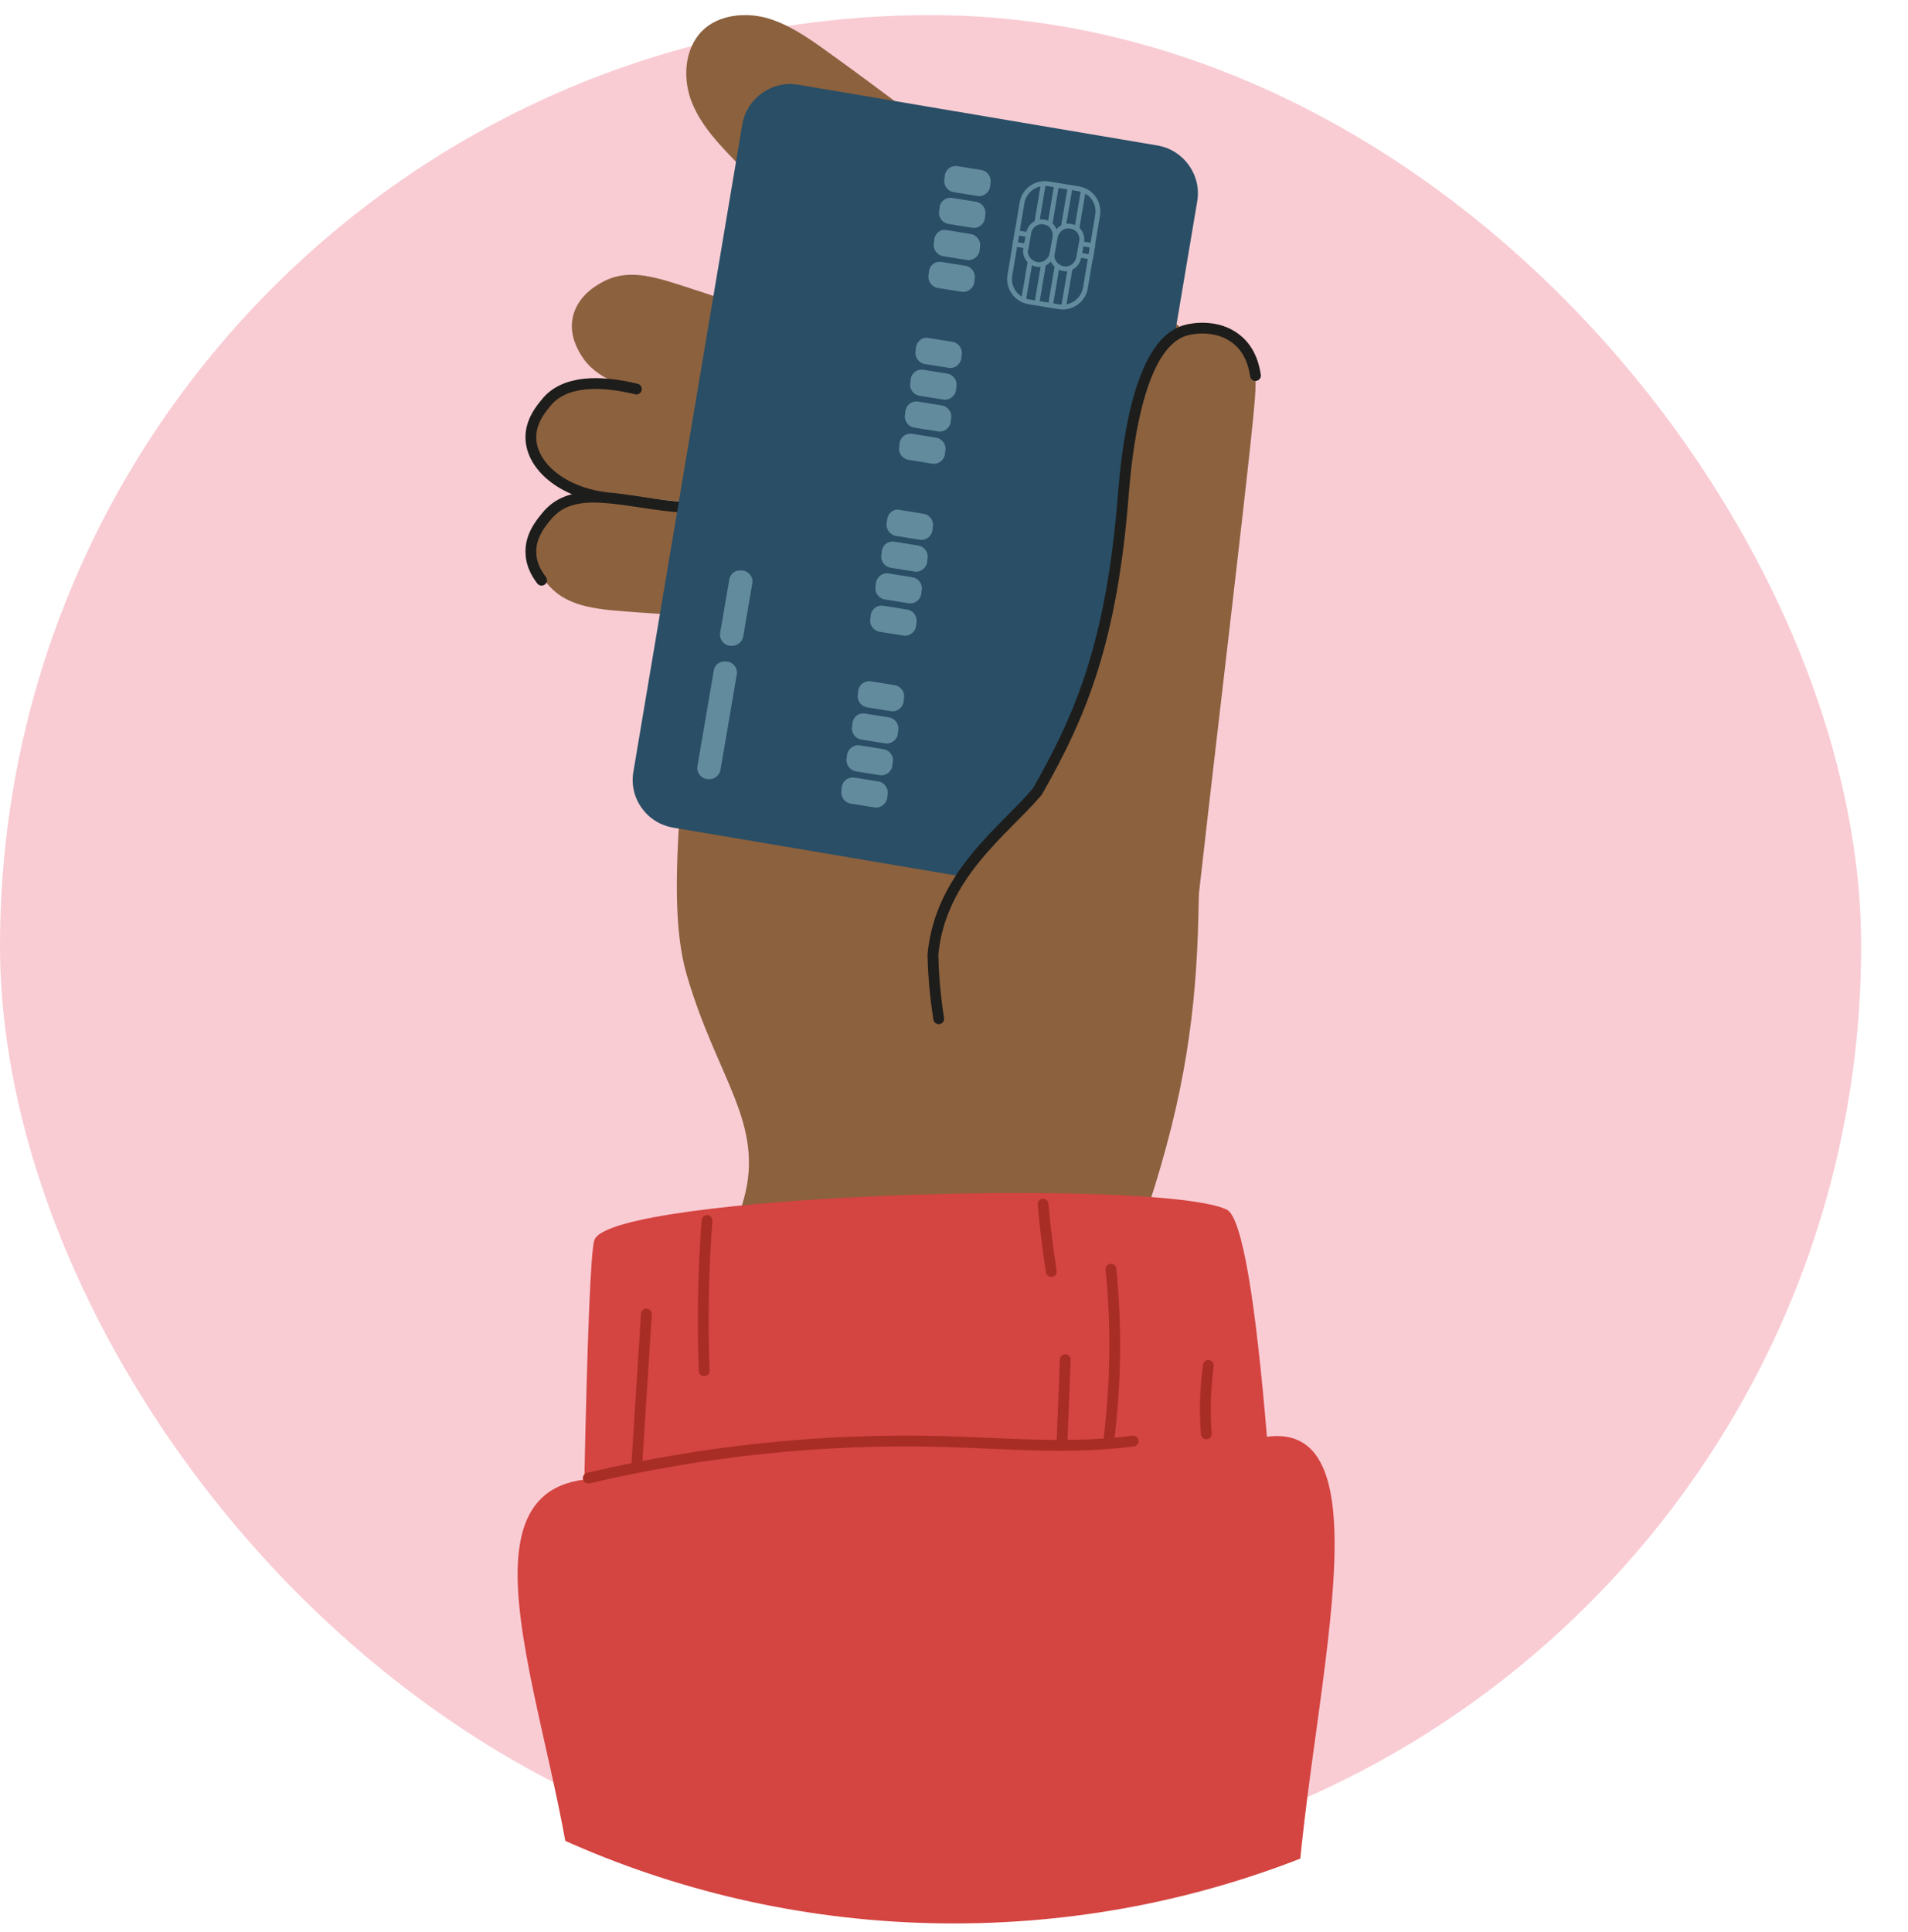 <svg width="80" height="81" viewBox="0 0 80 81" fill="none" xmlns="http://www.w3.org/2000/svg">
<g clip-path="url(#clip0_43_28644)">
<g clip-path="url(#clip1_43_28644)">
<path d="M39.018 78.669C60.567 78.669 78.036 61.2 78.036 39.651C78.036 18.102 60.567 0.633 39.018 0.633C17.469 0.633 0 18.102 0 39.651C0 61.2 17.469 78.669 39.018 78.669Z" fill="#F9CCD4"/>
</g>
<path d="M49.445 13.686C44.581 9.73 39.717 5.774 34.631 2.121C33.843 1.556 33.056 1.011 32.128 0.748C31.199 0.506 30.11 0.627 29.443 1.293C28.677 2.06 28.616 3.332 29.02 4.321C29.423 5.31 30.21 6.117 30.977 6.904C35.579 11.526 40.322 16.027 45.187 20.367" fill="#8C613E"/>
<path d="M34.531 13.929C32.17 13.142 30.616 12.637 29.082 12.132C27.548 11.628 26.438 11.244 25.368 11.769C25.206 11.85 24.218 12.314 24.016 13.303C23.854 14.05 24.238 14.675 24.359 14.877C25.005 15.947 26.236 16.23 27.891 16.674C29.001 16.956 30.737 17.421 32.997 18.066" fill="#8C613E"/>
<path d="M32.838 17.117C30.375 16.714 28.781 16.431 27.186 16.169C25.592 15.886 24.441 15.684 23.452 16.371C23.311 16.472 22.403 17.097 22.342 18.086C22.302 18.853 22.766 19.418 22.928 19.6C23.735 20.569 24.986 20.67 26.682 20.831C27.832 20.952 29.608 21.134 31.95 21.437" fill="#8C613E"/>
<path d="M32.838 21.761C30.375 21.438 28.761 21.216 27.166 20.994C25.552 20.772 24.401 20.611 23.453 21.317C23.311 21.418 22.423 22.064 22.403 23.073C22.383 23.84 22.867 24.385 23.029 24.567C23.876 25.495 25.128 25.556 26.823 25.677C27.974 25.758 29.77 25.879 32.111 26.101" fill="#8C613E"/>
<path d="M29.529 55.305C30.134 53.549 30.982 51.026 31.183 50.279C32.072 47.09 30.053 45.193 28.802 40.894C27.954 38.008 28.479 33.345 29.508 24.04C30.073 18.873 30.538 17.521 31.749 16.229C33.747 14.05 37.158 13.646 39.984 14.534C42.809 15.402 45.171 17.339 47.351 19.317C48.4 20.266 49.47 21.295 49.974 22.607C50.54 24.061 50.459 25.352 50.439 25.857C49.793 36.211 51.347 41.035 48.097 50.703C46.019 56.859 43.092 63.116 43.092 63.116C43.092 63.116 29.165 61.42 28.6 58.575C28.499 58.13 28.62 57.908 29.529 55.305Z" fill="#8C613E"/>
<path d="M26.683 16.309C25.189 15.945 23.655 15.925 22.888 16.894C22.727 17.096 22.202 17.681 22.263 18.448C22.343 19.558 23.554 20.608 25.331 20.85" stroke="#1D1D1B" stroke-width="0.452" stroke-linecap="round" stroke-linejoin="round"/>
<path d="M28.762 21.275C26.219 21.114 24.059 20.185 22.888 21.679C22.727 21.881 22.202 22.466 22.263 23.233C22.283 23.616 22.444 23.98 22.707 24.323" stroke="#1D1D1B" stroke-width="0.452" stroke-linecap="round" stroke-linejoin="round"/>
<path d="M26.56 32.336L31.121 5.229C31.303 4.119 32.373 3.352 33.483 3.554L48.519 6.097C49.63 6.279 50.397 7.349 50.195 8.459L45.633 35.565C45.452 36.675 44.382 37.442 43.272 37.24L28.235 34.697C27.125 34.516 26.358 33.466 26.56 32.336Z" fill="#294E65"/>
<path d="M40.14 6.965L41.15 7.127C41.392 7.167 41.574 7.409 41.533 7.652L41.513 7.833C41.473 8.075 41.23 8.257 40.988 8.217L39.979 8.055C39.737 8.015 39.555 7.773 39.596 7.531L39.616 7.349C39.656 7.086 39.898 6.925 40.14 6.965Z" fill="#638B9E"/>
<path d="M39.922 8.297L40.931 8.459C41.173 8.499 41.355 8.741 41.314 8.984L41.294 9.165C41.254 9.408 41.012 9.589 40.769 9.549L39.76 9.387C39.518 9.347 39.336 9.105 39.377 8.863L39.397 8.681C39.437 8.419 39.679 8.257 39.922 8.297Z" fill="#638B9E"/>
<path d="M39.699 9.649L40.708 9.81C40.95 9.85 41.132 10.093 41.092 10.335L41.072 10.517C41.031 10.759 40.789 10.94 40.547 10.9L39.538 10.739C39.295 10.698 39.114 10.456 39.154 10.214L39.174 10.032C39.215 9.77 39.437 9.588 39.699 9.649Z" fill="#638B9E"/>
<path d="M39.476 10.981L40.486 11.143C40.728 11.183 40.909 11.425 40.869 11.667L40.849 11.849C40.809 12.091 40.566 12.273 40.324 12.232L39.315 12.071C39.073 12.031 38.891 11.788 38.931 11.546L38.952 11.364C38.992 11.102 39.214 10.941 39.476 10.981Z" fill="#638B9E"/>
<path d="M38.933 14.17L39.943 14.332C40.185 14.372 40.366 14.614 40.326 14.856L40.306 15.038C40.266 15.28 40.023 15.462 39.781 15.421L38.772 15.26C38.53 15.22 38.348 14.977 38.388 14.735L38.409 14.554C38.449 14.291 38.691 14.11 38.933 14.17Z" fill="#638B9E"/>
<path d="M38.711 15.501L39.72 15.662C39.962 15.702 40.144 15.945 40.103 16.187L40.083 16.368C40.043 16.611 39.801 16.792 39.559 16.752L38.549 16.59C38.307 16.55 38.125 16.308 38.166 16.066L38.186 15.884C38.226 15.622 38.468 15.46 38.711 15.501Z" fill="#638B9E"/>
<path d="M38.488 16.836L39.497 16.997C39.739 17.038 39.921 17.28 39.881 17.522L39.861 17.704C39.82 17.946 39.578 18.128 39.336 18.087L38.327 17.926C38.084 17.886 37.903 17.643 37.943 17.401L37.963 17.219C38.004 16.977 38.226 16.796 38.488 16.836Z" fill="#638B9E"/>
<path d="M38.246 18.186L39.255 18.348C39.497 18.388 39.679 18.63 39.639 18.872L39.618 19.054C39.578 19.296 39.336 19.478 39.094 19.438L38.084 19.276C37.842 19.236 37.661 18.993 37.701 18.751L37.721 18.57C37.761 18.307 38.004 18.146 38.246 18.186Z" fill="#638B9E"/>
<path d="M37.722 21.377L38.732 21.539C38.974 21.579 39.156 21.821 39.115 22.063L39.095 22.245C39.055 22.487 38.812 22.669 38.57 22.628L37.561 22.467C37.319 22.427 37.137 22.184 37.178 21.942L37.198 21.761C37.238 21.498 37.48 21.317 37.722 21.377Z" fill="#638B9E"/>
<path d="M37.5 22.709L38.509 22.871C38.751 22.911 38.933 23.154 38.892 23.396L38.872 23.577C38.832 23.82 38.59 24.001 38.347 23.961L37.338 23.799C37.096 23.759 36.914 23.517 36.955 23.275L36.975 23.093C37.015 22.831 37.237 22.669 37.5 22.709Z" fill="#638B9E"/>
<path d="M37.254 24.039L38.263 24.201C38.505 24.241 38.687 24.483 38.646 24.725L38.626 24.907C38.586 25.149 38.344 25.331 38.101 25.291L37.092 25.129C36.85 25.089 36.668 24.846 36.709 24.604L36.729 24.423C36.769 24.18 37.011 23.999 37.254 24.039Z" fill="#638B9E"/>
<path d="M37.035 25.393L38.044 25.555C38.286 25.595 38.468 25.837 38.428 26.079L38.407 26.261C38.367 26.503 38.125 26.685 37.883 26.645L36.873 26.483C36.631 26.443 36.45 26.201 36.49 25.958L36.51 25.777C36.551 25.514 36.793 25.353 37.035 25.393Z" fill="#638B9E"/>
<path d="M36.511 28.562L37.521 28.724C37.763 28.764 37.945 29.007 37.904 29.249L37.884 29.43C37.844 29.673 37.601 29.854 37.359 29.814L36.35 29.652C36.108 29.612 35.926 29.37 35.967 29.128L35.987 28.946C36.027 28.704 36.249 28.522 36.511 28.562Z" fill="#638B9E"/>
<path d="M36.269 29.913L37.279 30.074C37.521 30.114 37.702 30.357 37.662 30.599L37.642 30.781C37.602 31.023 37.359 31.204 37.117 31.164L36.108 31.003C35.866 30.962 35.684 30.72 35.724 30.478L35.745 30.296C35.785 30.034 36.027 29.872 36.269 29.913Z" fill="#638B9E"/>
<path d="M36.043 31.246L37.052 31.408C37.294 31.448 37.476 31.69 37.435 31.932L37.415 32.114C37.375 32.356 37.133 32.538 36.891 32.498L35.881 32.336C35.639 32.296 35.458 32.053 35.498 31.811L35.518 31.63C35.558 31.387 35.801 31.206 36.043 31.246Z" fill="#638B9E"/>
<path d="M35.824 32.598L36.833 32.76C37.075 32.8 37.257 33.042 37.217 33.284L37.197 33.466C37.156 33.708 36.914 33.89 36.672 33.85L35.663 33.688C35.42 33.648 35.239 33.406 35.279 33.163L35.299 32.982C35.34 32.719 35.582 32.558 35.824 32.598Z" fill="#638B9E"/>
<path d="M31.101 23.919H31.162C31.404 23.959 31.586 24.201 31.545 24.444L31.162 26.684C31.122 26.926 30.879 27.108 30.637 27.067H30.577C30.334 27.027 30.153 26.785 30.193 26.543L30.577 24.302C30.617 24.04 30.839 23.878 31.101 23.919Z" fill="#638B9E"/>
<path d="M30.451 27.735H30.512C30.754 27.775 30.935 28.017 30.895 28.26L30.209 32.276C30.169 32.518 29.926 32.7 29.684 32.66H29.623C29.381 32.619 29.2 32.377 29.24 32.135L29.926 28.118C29.967 27.856 30.189 27.695 30.451 27.735Z" fill="#638B9E"/>
<path d="M46.018 9.043L45.514 12.05C45.433 12.595 44.908 12.958 44.383 12.857L43.152 12.655C42.607 12.575 42.244 12.05 42.345 11.525L42.85 8.518C42.93 7.973 43.455 7.61 43.98 7.71L45.211 7.912C45.756 7.993 46.119 8.498 46.018 9.043Z" stroke="#638B9E" stroke-width="0.202" stroke-miterlimit="10"/>
<path d="M45.351 10.133L45.23 10.799C45.169 11.101 44.886 11.323 44.584 11.263C44.281 11.202 44.059 10.92 44.119 10.617L44.24 9.951C44.301 9.648 44.584 9.426 44.886 9.487C45.209 9.527 45.411 9.83 45.351 10.133Z" stroke="#638B9E" stroke-width="0.202" stroke-miterlimit="10"/>
<path d="M44.237 9.953L44.116 10.619C44.056 10.922 43.773 11.144 43.47 11.083C43.168 11.023 42.946 10.74 43.006 10.437L43.127 9.771C43.188 9.469 43.47 9.247 43.773 9.307C44.076 9.347 44.278 9.63 44.237 9.953Z" stroke="#638B9E" stroke-width="0.202" stroke-miterlimit="10"/>
<path d="M45.338 10.216L45.258 10.694L45.736 10.774L45.816 10.296L45.338 10.216Z" stroke="#638B9E" stroke-width="0.202" stroke-miterlimit="10"/>
<path d="M42.643 9.759L42.562 10.237L43.04 10.317L43.121 9.839L42.643 9.759Z" stroke="#638B9E" stroke-width="0.202" stroke-miterlimit="10"/>
<path d="M45.431 7.934L45.148 9.609" stroke="#638B9E" stroke-width="0.202" stroke-miterlimit="10"/>
<path d="M44.868 7.854L44.586 9.509" stroke="#638B9E" stroke-width="0.202" stroke-miterlimit="10"/>
<path d="M44.868 11.264L44.586 12.919" stroke="#638B9E" stroke-width="0.202" stroke-miterlimit="10"/>
<path d="M44.322 11.162L44.039 12.838" stroke="#638B9E" stroke-width="0.202" stroke-miterlimit="10"/>
<path d="M44.302 7.752L44.02 9.427" stroke="#638B9E" stroke-width="0.202" stroke-miterlimit="10"/>
<path d="M43.755 7.651L43.473 9.326" stroke="#638B9E" stroke-width="0.202" stroke-miterlimit="10"/>
<path d="M43.755 11.061L43.473 12.736" stroke="#638B9E" stroke-width="0.202" stroke-miterlimit="10"/>
<path d="M43.189 10.983L42.906 12.638" stroke="#638B9E" stroke-width="0.202" stroke-miterlimit="10"/>
<path d="M48.095 50.701C49.084 47.835 49.67 44.808 49.831 41.78C49.952 39.499 52.395 19.659 52.617 16.712C52.677 15.885 52.697 14.936 52.172 14.29C51.365 13.301 49.71 13.584 48.822 14.492C47.954 15.4 47.651 16.712 47.369 17.943C47.268 21.011 46.864 23.756 46.36 26.683C45.673 28.782 45.068 30.377 43.473 33.162C41.596 34.736 39.457 36.956 38.811 39.641C38.165 42.325 38.165 45.292 39.457 47.734C40.749 50.177 43.534 51.953 46.259 51.468" fill="#8C613E"/>
<path d="M52.64 15.744C52.6 15.481 52.479 14.714 51.833 14.21C51.066 13.604 50.057 13.745 49.714 13.846C47.897 14.351 47.312 18.125 47.11 20.608C46.626 26.885 45.354 29.913 43.497 33.182C42.124 34.817 39.44 36.654 39.117 40.004C39.137 41.215 39.279 42.184 39.359 42.709" stroke="#1D1D1B" stroke-width="0.452" stroke-linecap="round" stroke-linejoin="round"/>
<path d="M24.198 81.907C24.279 74.297 18.345 62.793 24.501 62.026C24.622 56.213 24.764 52.398 24.925 51.974C25.672 50.057 48.54 49.371 51.426 50.703C52.092 51.005 52.657 54.659 53.121 60.23C58.914 59.462 53.989 74.116 54.312 82.633" fill="#D44441"/>
<path d="M24.664 61.965C29.549 60.815 34.574 60.29 39.6 60.431C42.244 60.512 44.908 60.754 47.512 60.411" stroke="#A82D25" stroke-width="0.452" stroke-linecap="round" stroke-linejoin="round"/>
<path d="M26.699 61.422C26.84 59.303 26.962 57.203 27.103 55.084" stroke="#A82D25" stroke-width="0.452" stroke-linecap="round" stroke-linejoin="round"/>
<path d="M29.646 51.166C29.484 53.265 29.444 55.364 29.525 57.464" stroke="#A82D25" stroke-width="0.452" stroke-linecap="round" stroke-linejoin="round"/>
<path d="M44.523 60.593C44.564 59.402 44.624 58.211 44.665 57" stroke="#A82D25" stroke-width="0.452" stroke-linecap="round" stroke-linejoin="round"/>
<path d="M46.48 60.473C46.783 58.072 46.824 55.629 46.581 53.207" stroke="#A82D25" stroke-width="0.452" stroke-linecap="round" stroke-linejoin="round"/>
<path d="M43.734 50.481C43.815 51.429 43.936 52.378 44.078 53.306" stroke="#A82D25" stroke-width="0.452" stroke-linecap="round" stroke-linejoin="round"/>
<path d="M50.581 60.108C50.5 59.16 50.541 58.191 50.662 57.242" stroke="#A82D25" stroke-width="0.452" stroke-linecap="round" stroke-linejoin="round"/>
</g>
<defs>
<clipPath id="clip0_43_28644">
<path d="M0 0.633H80V40.633C80 62.724 62.091 80.633 40 80.633C17.909 80.633 0 62.724 0 40.633V0.633Z" fill="white"/>
</clipPath>
<clipPath id="clip1_43_28644">
<rect y="0.633" width="78.036" height="78.036" rx="39.018" fill="white"/>
</clipPath>
</defs>
</svg>

